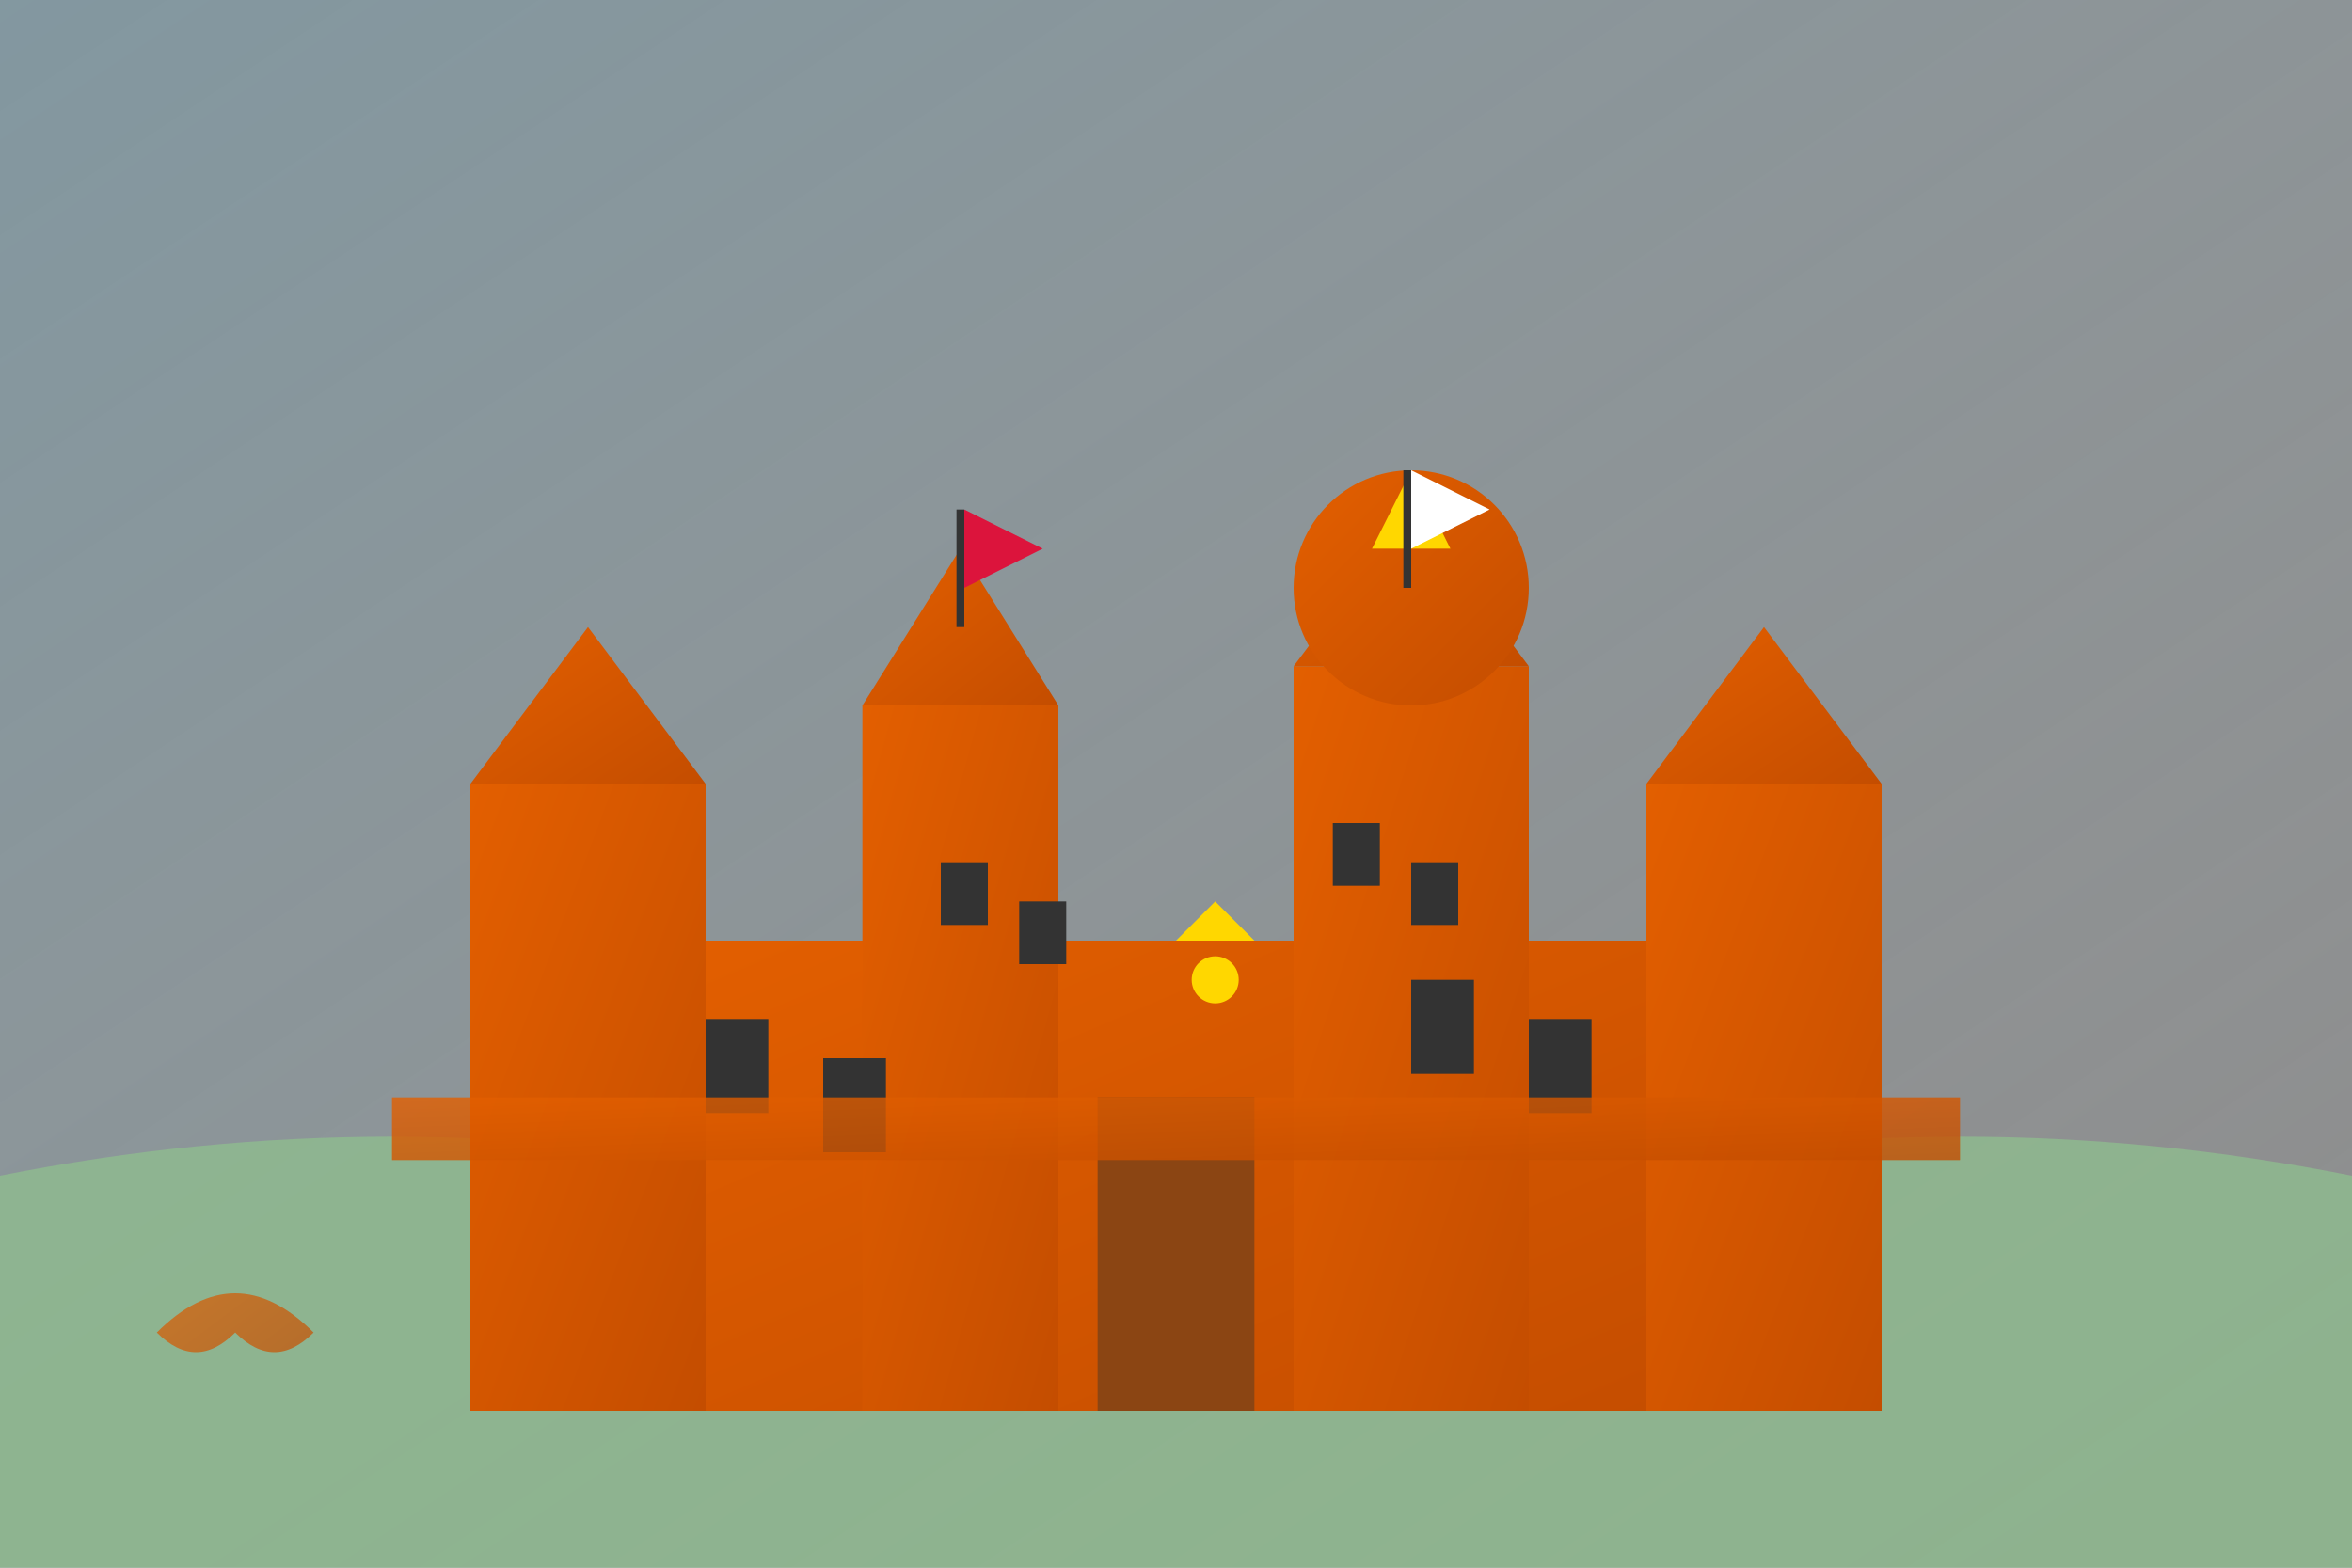 <svg width="300" height="200" viewBox="0 0 300 200" xmlns="http://www.w3.org/2000/svg">
  <rect x="0" y="0" width="300" height="200" fill="#808080" stroke="none"/>
  <defs>
    <linearGradient id="castleGradient" x1="0%" y1="0%" x2="100%" y2="100%">
      <stop offset="0%" style="stop-color:#e35f00;stop-opacity:1" />
      <stop offset="100%" style="stop-color:#c44d00;stop-opacity:1" />
    </linearGradient>
    <linearGradient id="skyGradient" x1="0%" y1="0%" x2="100%" y2="100%">
      <stop offset="0%" style="stop-color:#87ceeb;stop-opacity:0.3" />
      <stop offset="100%" style="stop-color:#fff;stop-opacity:0.1" />
    </linearGradient>
  </defs>
  
  <!-- Sky background -->
  <rect width="300" height="200" fill="url(#skyGradient)" />
  
  <!-- Hill/ground -->
  <path d="M0 150 Q50 140 100 150 Q150 145 200 150 Q250 140 300 150 L300 200 L0 200 Z" 
        fill="#8fbc8f" opacity="0.8" />
  
  <!-- Main castle structure -->
  <rect x="80" y="120" width="140" height="60" fill="url(#castleGradient)" />
  
  <!-- Castle towers -->
  <rect x="60" y="100" width="30" height="80" fill="url(#castleGradient)" />
  <rect x="110" y="90" width="25" height="90" fill="url(#castleGradient)" />
  <rect x="165" y="85" width="30" height="95" fill="url(#castleGradient)" />
  <rect x="210" y="100" width="30" height="80" fill="url(#castleGradient)" />
  
  <!-- Tower tops -->
  <polygon points="60,100 75,80 90,100" fill="url(#castleGradient)" />
  <polygon points="110,90 122.5,70 135,90" fill="url(#castleGradient)" />
  <polygon points="165,85 180,65 195,85" fill="url(#castleGradient)" />
  <polygon points="210,100 225,80 240,100" fill="url(#castleGradient)" />
  
  <!-- Castle details -->
  <rect x="140" y="140" width="20" height="40" fill="#8b4513" />
  <rect x="90" y="130" width="8" height="12" fill="#333" />
  <rect x="105" y="135" width="8" height="12" fill="#333" />
  <rect x="180" y="125" width="8" height="12" fill="#333" />
  <rect x="195" y="130" width="8" height="12" fill="#333" />
  
  <!-- Cathedral dome -->
  <circle cx="180" cy="75" r="15" fill="url(#castleGradient)" />
  <polygon points="180,60 175,70 185,70" fill="#ffd700" />
  
  <!-- Flags -->
  <rect x="122" y="65" width="1" height="15" fill="#333" />
  <polygon points="123,65 123,75 133,70" fill="#dc143c" />
  
  <rect x="179" y="60" width="1" height="15" fill="#333" />
  <polygon points="180,60 180,70 190,65" fill="#fff" />
  
  <!-- Wawel Dragon reference -->
  <path d="M20 170 Q30 160 40 170 Q35 175 30 170 Q25 175 20 170" 
        fill="url(#castleGradient)" opacity="0.7" />
  
  <!-- Castle walls -->
  <rect x="50" y="140" width="200" height="8" fill="url(#castleGradient)" opacity="0.8" />
  
  <!-- Windows -->
  <rect x="120" y="110" width="6" height="8" fill="#333" />
  <rect x="130" y="115" width="6" height="8" fill="#333" />
  <rect x="170" y="105" width="6" height="8" fill="#333" />
  <rect x="180" y="110" width="6" height="8" fill="#333" />
  
  <!-- Royal elements -->
  <polygon points="150,120 155,115 160,120" fill="#ffd700" />
  <circle cx="155" cy="125" r="3" fill="#ffd700" />
</svg>
